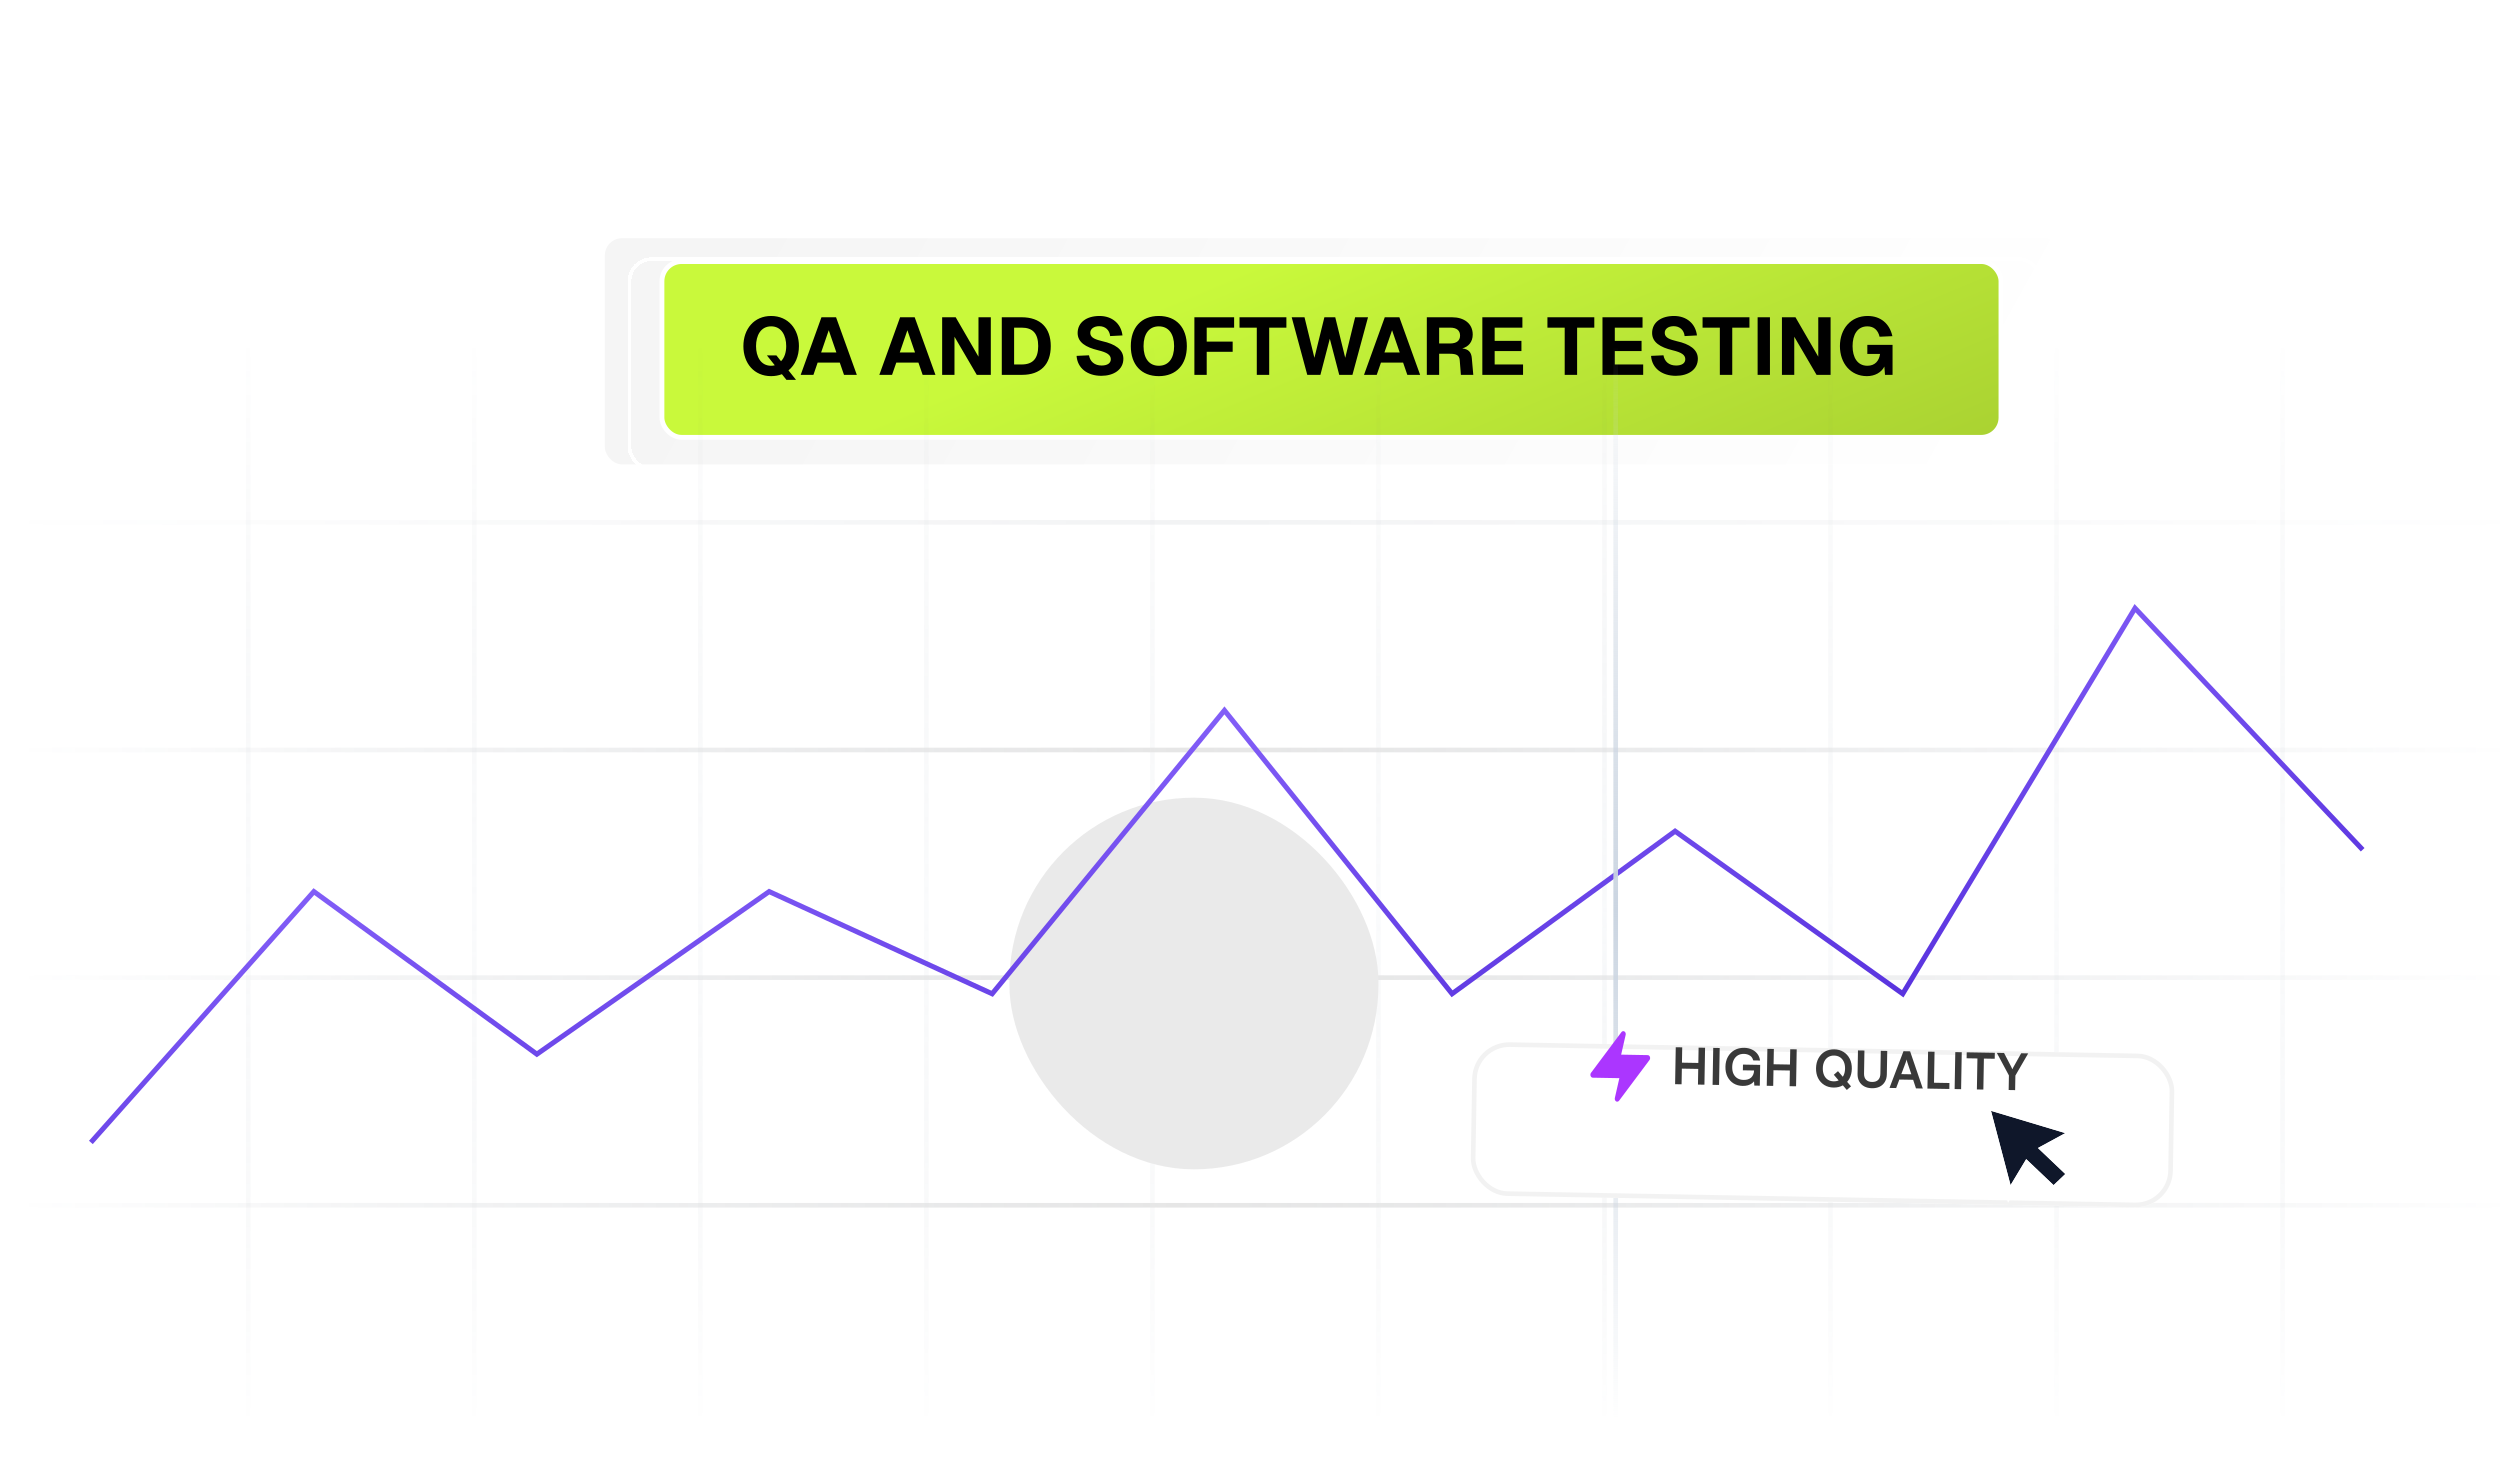 <svg width="600" height="352" viewBox="0 0 600 352" fill="none" xmlns="http://www.w3.org/2000/svg">
<g clip-path="url(#clip0_1733_3592)">
<rect width="600" height="352" fill="white"/>
<rect x="144.58" y="56.58" width="350.941" height="55.459" rx="4.728" fill="url(#paint0_linear_1733_3592)" fill-opacity="0.05" stroke="url(#paint1_linear_1733_3592)" stroke-width="1.16"/>
<g filter="url(#filter0_d_1733_3592)">
<rect x="151.078" y="58.652" width="338.831" height="50.427" rx="5.308" stroke="url(#paint2_linear_1733_3592)" stroke-width="0.885" shape-rendering="crispEdges"/>
</g>
<rect x="158.867" y="62.773" width="321.368" height="42.189" rx="4.728" fill="url(#paint3_linear_1733_3592)" stroke="url(#paint4_linear_1733_3592)" stroke-width="1.16"/>
<path d="M185.07 90.274C180.982 90.274 178.413 87.18 178.413 83.073C178.413 78.966 180.982 75.833 185.07 75.833C189.157 75.833 191.745 78.966 191.745 83.073C191.745 85.506 190.831 87.608 189.235 88.892L191.045 91.17H188.748L187.658 89.807C186.899 90.099 186.023 90.274 185.07 90.274ZM181.449 83.073C181.449 85.584 182.578 87.783 185.07 87.783C185.381 87.783 185.673 87.744 185.945 87.666L184.057 85.292H186.335L187.444 86.693C188.281 85.856 188.69 84.533 188.69 83.073C188.69 80.543 187.58 78.324 185.07 78.324C182.559 78.324 181.449 80.543 181.449 83.073ZM192.167 89.963L197.149 76.144H200.653L205.635 89.963H202.56L201.548 87.024H196.235L195.222 89.963H192.167ZM197.071 84.591H200.73L198.901 79.258L197.071 84.591ZM211.04 89.963L216.023 76.144H219.526L224.509 89.963H221.434L220.422 87.024H215.108L214.096 89.963H211.04ZM215.945 84.591H219.604L217.775 79.258L215.945 84.591ZM226.116 76.144H229.366L234.836 85.603V76.144H237.794V89.963H234.427L229.075 80.815V89.963H226.116V76.144ZM245.197 76.144C249.673 76.144 252.184 78.635 252.184 83.073C252.184 87.491 249.712 89.963 245.313 89.963H240.428V76.144H245.197ZM243.387 87.472H245.197C247.883 87.472 249.167 86.051 249.167 83.054C249.167 80.056 247.883 78.635 245.197 78.635H243.387V87.472ZM261.357 85.272C261.61 86.751 262.661 87.725 264.393 87.725C265.717 87.725 266.612 87.199 266.592 86.187C266.573 85.175 265.717 84.591 263.556 84.066C260.559 83.346 258.632 82.139 258.632 79.92C258.632 77.409 260.734 75.833 263.887 75.833C266.962 75.833 269.064 77.721 269.395 80.504L266.437 80.66C266.281 79.2 265.269 78.285 263.809 78.285C262.525 78.285 261.61 78.947 261.668 79.959C261.707 81.127 263.07 81.516 264.549 81.886C267.643 82.567 269.609 83.891 269.609 86.09C269.609 88.717 267.293 90.196 264.315 90.196C260.948 90.196 258.574 88.328 258.379 85.409L261.357 85.272ZM278.109 90.274C273.905 90.274 271.394 87.511 271.394 83.073C271.394 78.597 273.905 75.833 278.109 75.833C282.313 75.833 284.843 78.597 284.843 83.073C284.843 87.511 282.313 90.274 278.109 90.274ZM274.45 83.073C274.45 86.031 275.812 87.783 278.109 87.783C280.444 87.783 281.787 86.031 281.787 83.073C281.787 80.095 280.444 78.324 278.109 78.324C275.812 78.324 274.45 80.095 274.45 83.073ZM286.653 76.144H296.189V78.635H289.611V81.983H295.839V84.435H289.611V89.963H286.653V76.144ZM308.734 76.144V78.635H304.607V89.963H301.63V78.635H297.484V76.144H308.734ZM310.009 76.144H313.084L315.458 85.876L317.852 76.144H320.46L322.854 85.876L325.229 76.144H328.323L324.586 89.963H321.414L319.156 81.302L316.898 89.963H313.745L310.009 76.144ZM327.362 89.963L332.344 76.144H335.848L340.83 89.963H337.755L336.743 87.024H331.429L330.417 89.963H327.362ZM332.266 84.591H335.925L334.096 79.258L332.266 84.591ZM348.49 76.144C351.351 76.144 353.453 77.623 353.453 80.29C353.453 82.041 352.441 83.229 350.943 83.618C352.422 83.793 353.123 84.494 353.239 85.993L353.59 89.963H350.612L350.339 86.499C350.242 85.292 349.6 84.903 347.984 84.903H345.396V89.963H342.437V76.144H348.49ZM345.396 82.431H348.062C349.58 82.431 350.417 81.749 350.417 80.543C350.417 79.317 349.6 78.635 348.062 78.635H345.396V82.431ZM355.761 76.144H365.376V78.635H358.719V81.808H365.142V84.26H358.719V87.472H365.532V89.963H355.761V76.144ZM382.632 76.144V78.635H378.506V89.963H375.528V78.635H371.382V76.144H382.632ZM384.594 76.144H394.209V78.635H387.553V81.808H393.975V84.26H387.553V87.472H394.365V89.963H384.594V76.144ZM399.232 85.272C399.485 86.751 400.536 87.725 402.268 87.725C403.592 87.725 404.487 87.199 404.467 86.187C404.448 85.175 403.592 84.591 401.431 84.066C398.434 83.346 396.507 82.139 396.507 79.92C396.507 77.409 398.609 75.833 401.762 75.833C404.837 75.833 406.939 77.721 407.27 80.504L404.312 80.66C404.156 79.2 403.144 78.285 401.684 78.285C400.4 78.285 399.485 78.947 399.543 79.959C399.582 81.127 400.945 81.516 402.424 81.886C405.518 82.567 407.484 83.891 407.484 86.09C407.484 88.717 405.168 90.196 402.19 90.196C398.823 90.196 396.449 88.328 396.254 85.409L399.232 85.272ZM419.866 76.144V78.635H415.74V89.963H412.762V78.635H408.616V76.144H419.866ZM421.829 76.144H424.787V89.963H421.829V76.144ZM427.664 76.144H430.914L436.383 85.603V76.144H439.341V89.963H435.974L430.622 80.815V89.963H427.664V76.144ZM454.212 89.963H452.402L452.246 87.978C451.546 89.379 449.969 90.274 448.062 90.274C444.15 90.274 441.581 87.18 441.581 83.073C441.581 78.966 444.15 75.833 448.237 75.833C451.37 75.833 453.511 77.682 454.173 80.679L451.098 80.815C450.728 79.239 449.735 78.324 448.178 78.324C445.746 78.324 444.617 80.368 444.617 83.073C444.617 85.759 445.765 87.783 448.178 87.783C449.969 87.783 450.981 86.635 451.215 84.942H448.159V82.762H454.212V89.963Z" fill="black"/>
<g opacity="0.2">
<rect x="167.533" y="83.553" width="1.107" height="256.447" fill="url(#paint5_linear_1733_3592)"/>
<rect x="221.777" y="83.553" width="1.107" height="256.447" fill="url(#paint6_linear_1733_3592)"/>
<rect x="276.023" y="83.553" width="1.107" height="256.447" fill="url(#paint7_linear_1733_3592)"/>
<rect x="330.273" y="83.553" width="1.107" height="256.447" fill="url(#paint8_linear_1733_3592)"/>
<rect x="384.52" y="83.553" width="1.107" height="256.447" fill="url(#paint9_linear_1733_3592)"/>
<rect x="438.766" y="83.553" width="1.107" height="256.447" fill="url(#paint10_linear_1733_3592)"/>
<rect x="493.016" y="83.553" width="1.107" height="256.447" fill="url(#paint11_linear_1733_3592)"/>
<rect x="547.26" y="83.553" width="1.107" height="256.447" fill="url(#paint12_linear_1733_3592)"/>
<rect x="113.281" y="83.553" width="1.107" height="256.447" fill="url(#paint13_linear_1733_3592)"/>
<rect x="59.035" y="83.553" width="1.107" height="256.447" fill="url(#paint14_linear_1733_3592)"/>
<rect x="7" y="124.807" width="593.401" height="1.115" fill="url(#paint15_linear_1733_3592)"/>
<rect x="7" y="179.441" width="593.401" height="1.115" fill="url(#paint16_linear_1733_3592)"/>
<rect x="7" y="234.074" width="593.401" height="1.115" fill="url(#paint17_linear_1733_3592)"/>
<rect x="7" y="288.709" width="593.401" height="1.115" fill="url(#paint18_linear_1733_3592)"/>
<g filter="url(#filter1_f_1733_3592)">
<rect x="242.26" y="191.443" width="88.567" height="89.199" rx="44.284" fill="#969696"/>
</g>
</g>
<path d="M21.809 274.186L75.328 213.977L128.847 253.002L184.596 213.977L238.116 238.507L293.865 170.493L348.499 238.507L402.019 199.482L456.653 238.507L512.402 145.963L567.037 203.942" stroke="url(#paint19_linear_1733_3592)" stroke-width="1.214"/>
<rect x="387.209" y="83.553" width="1.115" height="256.447" fill="url(#paint20_linear_1733_3592)"/>
<g filter="url(#filter2_bd_1733_3592)">
<rect width="168.498" height="36.878" rx="8.92" transform="matrix(1 0.018 -0.017 1 353.473 236.613)" fill="white"/>
<rect x="0.548" y="0.567" width="167.383" height="35.763" rx="8.362" transform="matrix(1 0.018 -0.017 1 353.482 236.603)" stroke="#F2F2F2" stroke-width="1.115"/>
</g>
<path d="M395.98 253.649C395.887 253.397 395.679 253.233 395.447 253.228L389.077 253.114L390.161 248.357C390.232 248.041 390.111 247.709 389.87 247.555C389.628 247.401 389.328 247.464 389.144 247.708L381.844 257.472C381.69 257.678 381.65 257.972 381.743 258.224C381.836 258.477 382.043 258.641 382.275 258.646L388.646 258.76L387.562 263.518C387.49 263.834 387.61 264.167 387.852 264.321C387.935 264.375 388.028 264.404 388.123 264.405C388.297 264.408 388.463 264.321 388.578 264.166L395.878 254.402C396.033 254.196 396.073 253.902 395.98 253.649Z" fill="#AB36FF"/>
<path d="M403.578 260.232L402.025 260.205L402.18 251.335L403.733 251.362L403.669 255.039L407.6 255.107L407.664 251.431L409.217 251.458L409.063 260.327L407.51 260.3L407.575 256.539L403.644 256.47L403.578 260.232ZM412.727 251.519L412.572 260.389L411.019 260.362L411.173 251.492L412.727 251.519ZM418.552 252.932C417.97 252.922 417.47 253.046 417.053 253.306C416.636 253.566 416.314 253.933 416.087 254.406C415.86 254.871 415.742 255.427 415.73 256.075C415.719 256.73 415.826 257.29 416.053 257.755C416.28 258.212 416.597 258.562 417.006 258.803C417.422 259.045 417.901 259.171 418.443 259.18C418.84 259.187 419.188 259.145 419.489 259.053C419.798 258.953 420.06 258.808 420.274 258.618C420.487 258.419 420.653 258.179 420.772 257.898C420.898 257.617 420.964 257.303 420.97 256.955L420.984 256.178L421.699 256.931L418.289 256.872L418.313 255.501L422.439 255.573L422.351 260.559L421.041 260.537L420.933 259.103L421.111 259.288C420.977 259.552 420.767 259.787 420.48 259.993C420.201 260.198 419.871 260.358 419.489 260.473C419.107 260.58 418.693 260.629 418.248 260.621C417.423 260.607 416.694 260.408 416.062 260.025C415.438 259.634 414.949 259.095 414.597 258.409C414.253 257.724 414.089 256.924 414.105 256.01C414.121 255.112 414.317 254.322 414.693 253.641C415.077 252.952 415.604 252.415 416.274 252.03C416.952 251.646 417.732 251.461 418.614 251.477C419.294 251.488 419.906 251.624 420.452 251.885C420.998 252.137 421.441 252.489 421.781 252.94C422.129 253.391 422.338 253.92 422.408 254.528L420.77 254.5C420.642 253.972 420.374 253.583 419.965 253.333C419.557 253.075 419.086 252.941 418.552 252.932ZM425.57 260.616L424.017 260.588L424.172 251.719L425.725 251.746L425.66 255.423L429.592 255.491L429.656 251.815L431.209 251.842L431.054 260.711L429.501 260.684L429.567 256.923L425.635 256.854L425.57 260.616ZM444.438 256.503C444.423 257.401 444.227 258.194 443.851 258.884C443.475 259.565 442.96 260.094 442.306 260.471C441.652 260.848 440.9 261.029 440.051 261.014C439.21 260.999 438.469 260.792 437.829 260.393C437.188 259.993 436.692 259.446 436.34 258.752C435.996 258.059 435.832 257.263 435.848 256.365C435.864 255.459 436.06 254.666 436.436 253.984C436.812 253.295 437.323 252.762 437.969 252.385C438.622 252.008 439.374 251.827 440.223 251.842C441.073 251.856 441.813 252.064 442.446 252.463C443.086 252.862 443.582 253.409 443.934 254.103C444.286 254.797 444.454 255.597 444.438 256.503ZM442.813 256.474C442.824 255.844 442.724 255.296 442.514 254.831C442.303 254.366 442.002 254.005 441.61 253.747C441.218 253.481 440.747 253.344 440.197 253.334C439.655 253.324 439.18 253.446 438.771 253.697C438.37 253.941 438.057 254.292 437.83 254.749C437.604 255.206 437.485 255.75 437.474 256.381C437.463 257.012 437.563 257.564 437.773 258.037C437.983 258.502 438.284 258.863 438.676 259.121C439.076 259.379 439.547 259.512 440.089 259.522C440.639 259.531 441.115 259.414 441.515 259.17C441.916 258.919 442.23 258.564 442.456 258.107C442.683 257.641 442.802 257.097 442.813 256.474ZM443.233 261.591L440.117 257.945L441.115 257.076L444.243 260.723L443.233 261.591ZM445.814 257.728L445.913 252.099L447.466 252.126L447.369 257.658C447.358 258.297 447.519 258.79 447.853 259.135C448.187 259.481 448.665 259.659 449.288 259.67C449.919 259.681 450.407 259.52 450.753 259.186C451.099 258.844 451.277 258.358 451.288 257.727L451.385 252.194L452.938 252.221L452.839 257.851C452.827 258.539 452.671 259.135 452.371 259.639C452.079 260.136 451.668 260.521 451.137 260.795C450.607 261.061 449.982 261.187 449.262 261.175C448.55 261.162 447.934 261.014 447.413 260.73C446.892 260.446 446.49 260.046 446.208 259.532C445.934 259.017 445.802 258.416 445.814 257.728ZM455.078 261.131L453.477 261.103L456.835 252.289L458.424 252.317L461.472 261.242L459.834 261.214L459.154 259.151L455.842 259.093L455.078 261.131ZM457.383 254.945L456.314 257.79L458.728 257.832L457.759 254.951C457.729 254.829 457.695 254.707 457.656 254.585C457.618 254.463 457.595 254.358 457.589 254.269C457.571 254.349 457.541 254.454 457.498 254.583C457.464 254.703 457.426 254.824 457.383 254.945ZM464.292 252.419L464.138 261.289L462.585 261.262L462.739 252.392L464.292 252.419ZM462.851 261.266L462.876 259.835L467.863 259.922L467.838 261.353L462.851 261.266ZM470.821 252.533L470.666 261.403L469.113 261.376L469.268 252.506L470.821 252.533ZM476.147 253.367L476.005 261.496L474.452 261.469L474.594 253.34L476.147 253.367ZM471.986 253.986L472.011 252.554L478.757 252.672L478.732 254.104L471.986 253.986ZM482.139 258.108L479.236 252.68L480.971 252.711L482.662 255.969C482.725 256.091 482.779 256.205 482.826 256.311C482.873 256.417 482.92 256.523 482.966 256.629C483.008 256.557 483.042 256.489 483.067 256.425C483.092 256.36 483.122 256.296 483.155 256.232C483.197 256.16 483.243 256.076 483.293 255.98L485.085 252.782L486.771 252.812L483.692 258.135L483.631 261.629L482.078 261.602L482.139 258.108Z" fill="#393939"/>
<g filter="url(#filter3_d_1733_3592)">
<path d="M495.678 269.719L477.838 264.367L482.533 282.207L486.288 275.963L492.861 282.207L495.678 279.531L489.105 273.287L495.678 269.719Z" fill="#0F172A"/>
<path d="M496.077 270.454L497.842 269.495L495.918 268.918L478.078 263.566L476.65 263.138L477.029 264.58L481.724 282.42L482.228 284.336L483.249 282.638L486.468 277.287L492.285 282.813L492.861 283.36L493.437 282.813L496.254 280.137L496.892 279.531L496.254 278.925L490.515 273.473L496.077 270.454Z" stroke="white" stroke-width="1.672"/>
</g>
</g>
<defs>
<filter id="filter0_d_1733_3592" x="147.098" y="58.211" width="346.792" height="58.388" filterUnits="userSpaceOnUse" color-interpolation-filters="sRGB">
<feFlood flood-opacity="0" result="BackgroundImageFix"/>
<feColorMatrix in="SourceAlpha" type="matrix" values="0 0 0 0 0 0 0 0 0 0 0 0 0 0 0 0 0 0 127 0" result="hardAlpha"/>
<feOffset dy="3.539"/>
<feGaussianBlur stdDeviation="1.769"/>
<feComposite in2="hardAlpha" operator="out"/>
<feColorMatrix type="matrix" values="0 0 0 0 0 0 0 0 0 0 0 0 0 0 0 0 0 0 0.25 0"/>
<feBlend mode="normal" in2="BackgroundImageFix" result="effect1_dropShadow_1733_3592"/>
<feBlend mode="normal" in="SourceGraphic" in2="effect1_dropShadow_1733_3592" result="shape"/>
</filter>
<filter id="filter1_f_1733_3592" x="90.718" y="39.901" width="391.651" height="392.284" filterUnits="userSpaceOnUse" color-interpolation-filters="sRGB">
<feFlood flood-opacity="0" result="BackgroundImageFix"/>
<feBlend mode="normal" in="SourceGraphic" in2="BackgroundImageFix" result="shape"/>
<feGaussianBlur stdDeviation="75.771" result="effect1_foregroundBlur_1733_3592"/>
</filter>
<filter id="filter2_bd_1733_3592" x="315.45" y="206.465" width="243.896" height="120.83" filterUnits="userSpaceOnUse" color-interpolation-filters="sRGB">
<feFlood flood-opacity="0" result="BackgroundImageFix"/>
<feGaussianBlur in="BackgroundImageFix" stdDeviation="15.154"/>
<feComposite in2="SourceAlpha" operator="in" result="effect1_backgroundBlur_1733_3592"/>
<feColorMatrix in="SourceAlpha" type="matrix" values="0 0 0 0 0 0 0 0 0 0 0 0 0 0 0 0 0 0 127 0" result="hardAlpha"/>
<feMorphology radius="1.058" operator="dilate" in="SourceAlpha" result="effect2_dropShadow_1733_3592"/>
<feOffset dy="13.38"/>
<feGaussianBlur stdDeviation="18.246"/>
<feColorMatrix type="matrix" values="0 0 0 0 0 0 0 0 0 0 0 0 0 0 0 0 0 0 0.08 0"/>
<feBlend mode="normal" in2="effect1_backgroundBlur_1733_3592" result="effect2_dropShadow_1733_3592"/>
<feBlend mode="normal" in="SourceGraphic" in2="effect2_dropShadow_1733_3592" result="shape"/>
</filter>
<filter id="filter3_d_1733_3592" x="471.001" y="259.678" width="33.467" height="33.477" filterUnits="userSpaceOnUse" color-interpolation-filters="sRGB">
<feFlood flood-opacity="0" result="BackgroundImageFix"/>
<feColorMatrix in="SourceAlpha" type="matrix" values="0 0 0 0 0 0 0 0 0 0 0 0 0 0 0 0 0 0 127 0" result="hardAlpha"/>
<feOffset dy="2.23"/>
<feGaussianBlur stdDeviation="2.23"/>
<feColorMatrix type="matrix" values="0 0 0 0 0 0 0 0 0 0 0 0 0 0 0 0 0 0 0.24 0"/>
<feBlend mode="normal" in2="BackgroundImageFix" result="effect1_dropShadow_1733_3592"/>
<feBlend mode="normal" in="SourceGraphic" in2="effect1_dropShadow_1733_3592" result="shape"/>
</filter>
<linearGradient id="paint0_linear_1733_3592" x1="485.367" y1="84.992" x2="240.133" y2="-50.599" gradientUnits="userSpaceOnUse">
<stop stop-color="white"/>
<stop offset="1" stop-color="#414141"/>
</linearGradient>
<linearGradient id="paint1_linear_1733_3592" x1="-355.897" y1="63.947" x2="494.937" y2="107.217" gradientUnits="userSpaceOnUse">
<stop stop-color="white"/>
<stop offset="1" stop-color="white"/>
</linearGradient>
<linearGradient id="paint2_linear_1733_3592" x1="-329.979" y1="65.73" x2="488.435" y2="110.702" gradientUnits="userSpaceOnUse">
<stop stop-color="white"/>
<stop offset="1" stop-color="white"/>
</linearGradient>
<linearGradient id="paint3_linear_1733_3592" x1="269.149" y1="76.753" x2="377.237" y2="336.158" gradientUnits="userSpaceOnUse">
<stop stop-color="#C9F93B"/>
<stop offset="1" stop-color="#779323"/>
</linearGradient>
<linearGradient id="paint4_linear_1733_3592" x1="-299.623" y1="68.278" x2="478.882" y2="115.646" gradientUnits="userSpaceOnUse">
<stop stop-color="white"/>
<stop offset="1" stop-color="white"/>
</linearGradient>
<linearGradient id="paint5_linear_1733_3592" x1="167.533" y1="83.553" x2="167.533" y2="339.999" gradientUnits="userSpaceOnUse">
<stop stop-color="#334155" stop-opacity="0.01"/>
<stop offset="0.526" stop-color="#CBD5E1" stop-opacity="0.48"/>
<stop offset="1" stop-color="#334155" stop-opacity="0.01"/>
</linearGradient>
<linearGradient id="paint6_linear_1733_3592" x1="221.777" y1="83.553" x2="221.777" y2="339.999" gradientUnits="userSpaceOnUse">
<stop stop-color="#334155" stop-opacity="0.01"/>
<stop offset="0.526" stop-color="#CBD5E1" stop-opacity="0.48"/>
<stop offset="1" stop-color="#334155" stop-opacity="0.01"/>
</linearGradient>
<linearGradient id="paint7_linear_1733_3592" x1="276.023" y1="83.553" x2="276.023" y2="339.999" gradientUnits="userSpaceOnUse">
<stop stop-color="#334155" stop-opacity="0.01"/>
<stop offset="0.526" stop-color="#CBD5E1" stop-opacity="0.48"/>
<stop offset="1" stop-color="#334155" stop-opacity="0.01"/>
</linearGradient>
<linearGradient id="paint8_linear_1733_3592" x1="330.273" y1="83.553" x2="330.273" y2="339.999" gradientUnits="userSpaceOnUse">
<stop stop-color="#334155" stop-opacity="0.01"/>
<stop offset="0.526" stop-color="#CBD5E1" stop-opacity="0.48"/>
<stop offset="1" stop-color="#334155" stop-opacity="0.01"/>
</linearGradient>
<linearGradient id="paint9_linear_1733_3592" x1="384.52" y1="83.553" x2="384.52" y2="339.999" gradientUnits="userSpaceOnUse">
<stop stop-color="#334155" stop-opacity="0.01"/>
<stop offset="0.526" stop-color="#CBD5E1" stop-opacity="0.64"/>
<stop offset="1" stop-color="#334155" stop-opacity="0.01"/>
</linearGradient>
<linearGradient id="paint10_linear_1733_3592" x1="438.766" y1="83.553" x2="438.766" y2="339.999" gradientUnits="userSpaceOnUse">
<stop stop-color="#334155" stop-opacity="0.01"/>
<stop offset="0.526" stop-color="#CBD5E1" stop-opacity="0.48"/>
<stop offset="1" stop-color="#334155" stop-opacity="0.01"/>
</linearGradient>
<linearGradient id="paint11_linear_1733_3592" x1="493.016" y1="83.553" x2="493.016" y2="339.999" gradientUnits="userSpaceOnUse">
<stop stop-color="#334155" stop-opacity="0.01"/>
<stop offset="0.526" stop-color="#CBD5E1" stop-opacity="0.48"/>
<stop offset="1" stop-color="#334155" stop-opacity="0.01"/>
</linearGradient>
<linearGradient id="paint12_linear_1733_3592" x1="547.26" y1="83.553" x2="547.26" y2="339.999" gradientUnits="userSpaceOnUse">
<stop stop-color="#334155" stop-opacity="0.01"/>
<stop offset="0.526" stop-color="#CBD5E1" stop-opacity="0.48"/>
<stop offset="1" stop-color="#334155" stop-opacity="0.01"/>
</linearGradient>
<linearGradient id="paint13_linear_1733_3592" x1="113.281" y1="83.553" x2="113.281" y2="339.999" gradientUnits="userSpaceOnUse">
<stop stop-color="#334155" stop-opacity="0.01"/>
<stop offset="0.526" stop-color="#CBD5E1" stop-opacity="0.48"/>
<stop offset="1" stop-color="#334155" stop-opacity="0.01"/>
</linearGradient>
<linearGradient id="paint14_linear_1733_3592" x1="59.035" y1="83.553" x2="59.035" y2="339.999" gradientUnits="userSpaceOnUse">
<stop stop-color="#334155" stop-opacity="0.01"/>
<stop offset="0.526" stop-color="#CBD5E1" stop-opacity="0.48"/>
<stop offset="1" stop-color="#334155" stop-opacity="0.01"/>
</linearGradient>
<linearGradient id="paint15_linear_1733_3592" x1="600.401" y1="125.364" x2="7" y2="125.364" gradientUnits="userSpaceOnUse">
<stop stop-color="#334155" stop-opacity="0.01"/>
<stop offset="0.526" stop-color="#334155" stop-opacity="0.32"/>
<stop offset="1" stop-color="#334155" stop-opacity="0.01"/>
</linearGradient>
<linearGradient id="paint16_linear_1733_3592" x1="600.401" y1="179.999" x2="7" y2="179.999" gradientUnits="userSpaceOnUse">
<stop stop-color="#334155" stop-opacity="0.01"/>
<stop offset="0.526" stop-color="#828282"/>
<stop offset="1" stop-color="#334155" stop-opacity="0.01"/>
</linearGradient>
<linearGradient id="paint17_linear_1733_3592" x1="600.401" y1="234.632" x2="7" y2="234.632" gradientUnits="userSpaceOnUse">
<stop stop-color="#334155" stop-opacity="0.01"/>
<stop offset="0.526" stop-color="#828282"/>
<stop offset="1" stop-color="#334155" stop-opacity="0.01"/>
</linearGradient>
<linearGradient id="paint18_linear_1733_3592" x1="600.401" y1="289.266" x2="7" y2="289.266" gradientUnits="userSpaceOnUse">
<stop stop-color="#334155" stop-opacity="0.01"/>
<stop offset="0.526" stop-color="#828282"/>
<stop offset="1" stop-color="#334155" stop-opacity="0.01"/>
</linearGradient>
<linearGradient id="paint19_linear_1733_3592" x1="155.712" y1="169.863" x2="182.32" y2="309.81" gradientUnits="userSpaceOnUse">
<stop offset="0.055" stop-color="#8A66FC"/>
<stop offset="0.858" stop-color="#5A34DF"/>
</linearGradient>
<linearGradient id="paint20_linear_1733_3592" x1="387.209" y1="83.553" x2="387.209" y2="339.999" gradientUnits="userSpaceOnUse">
<stop stop-color="#CBD5E1" stop-opacity="0.01"/>
<stop offset="0.526" stop-color="#CBD5E1"/>
<stop offset="1" stop-color="#CBD5E1" stop-opacity="0.01"/>
</linearGradient>
<clipPath id="clip0_1733_3592">
<rect width="600" height="352" fill="white"/>
</clipPath>
</defs>
</svg>
